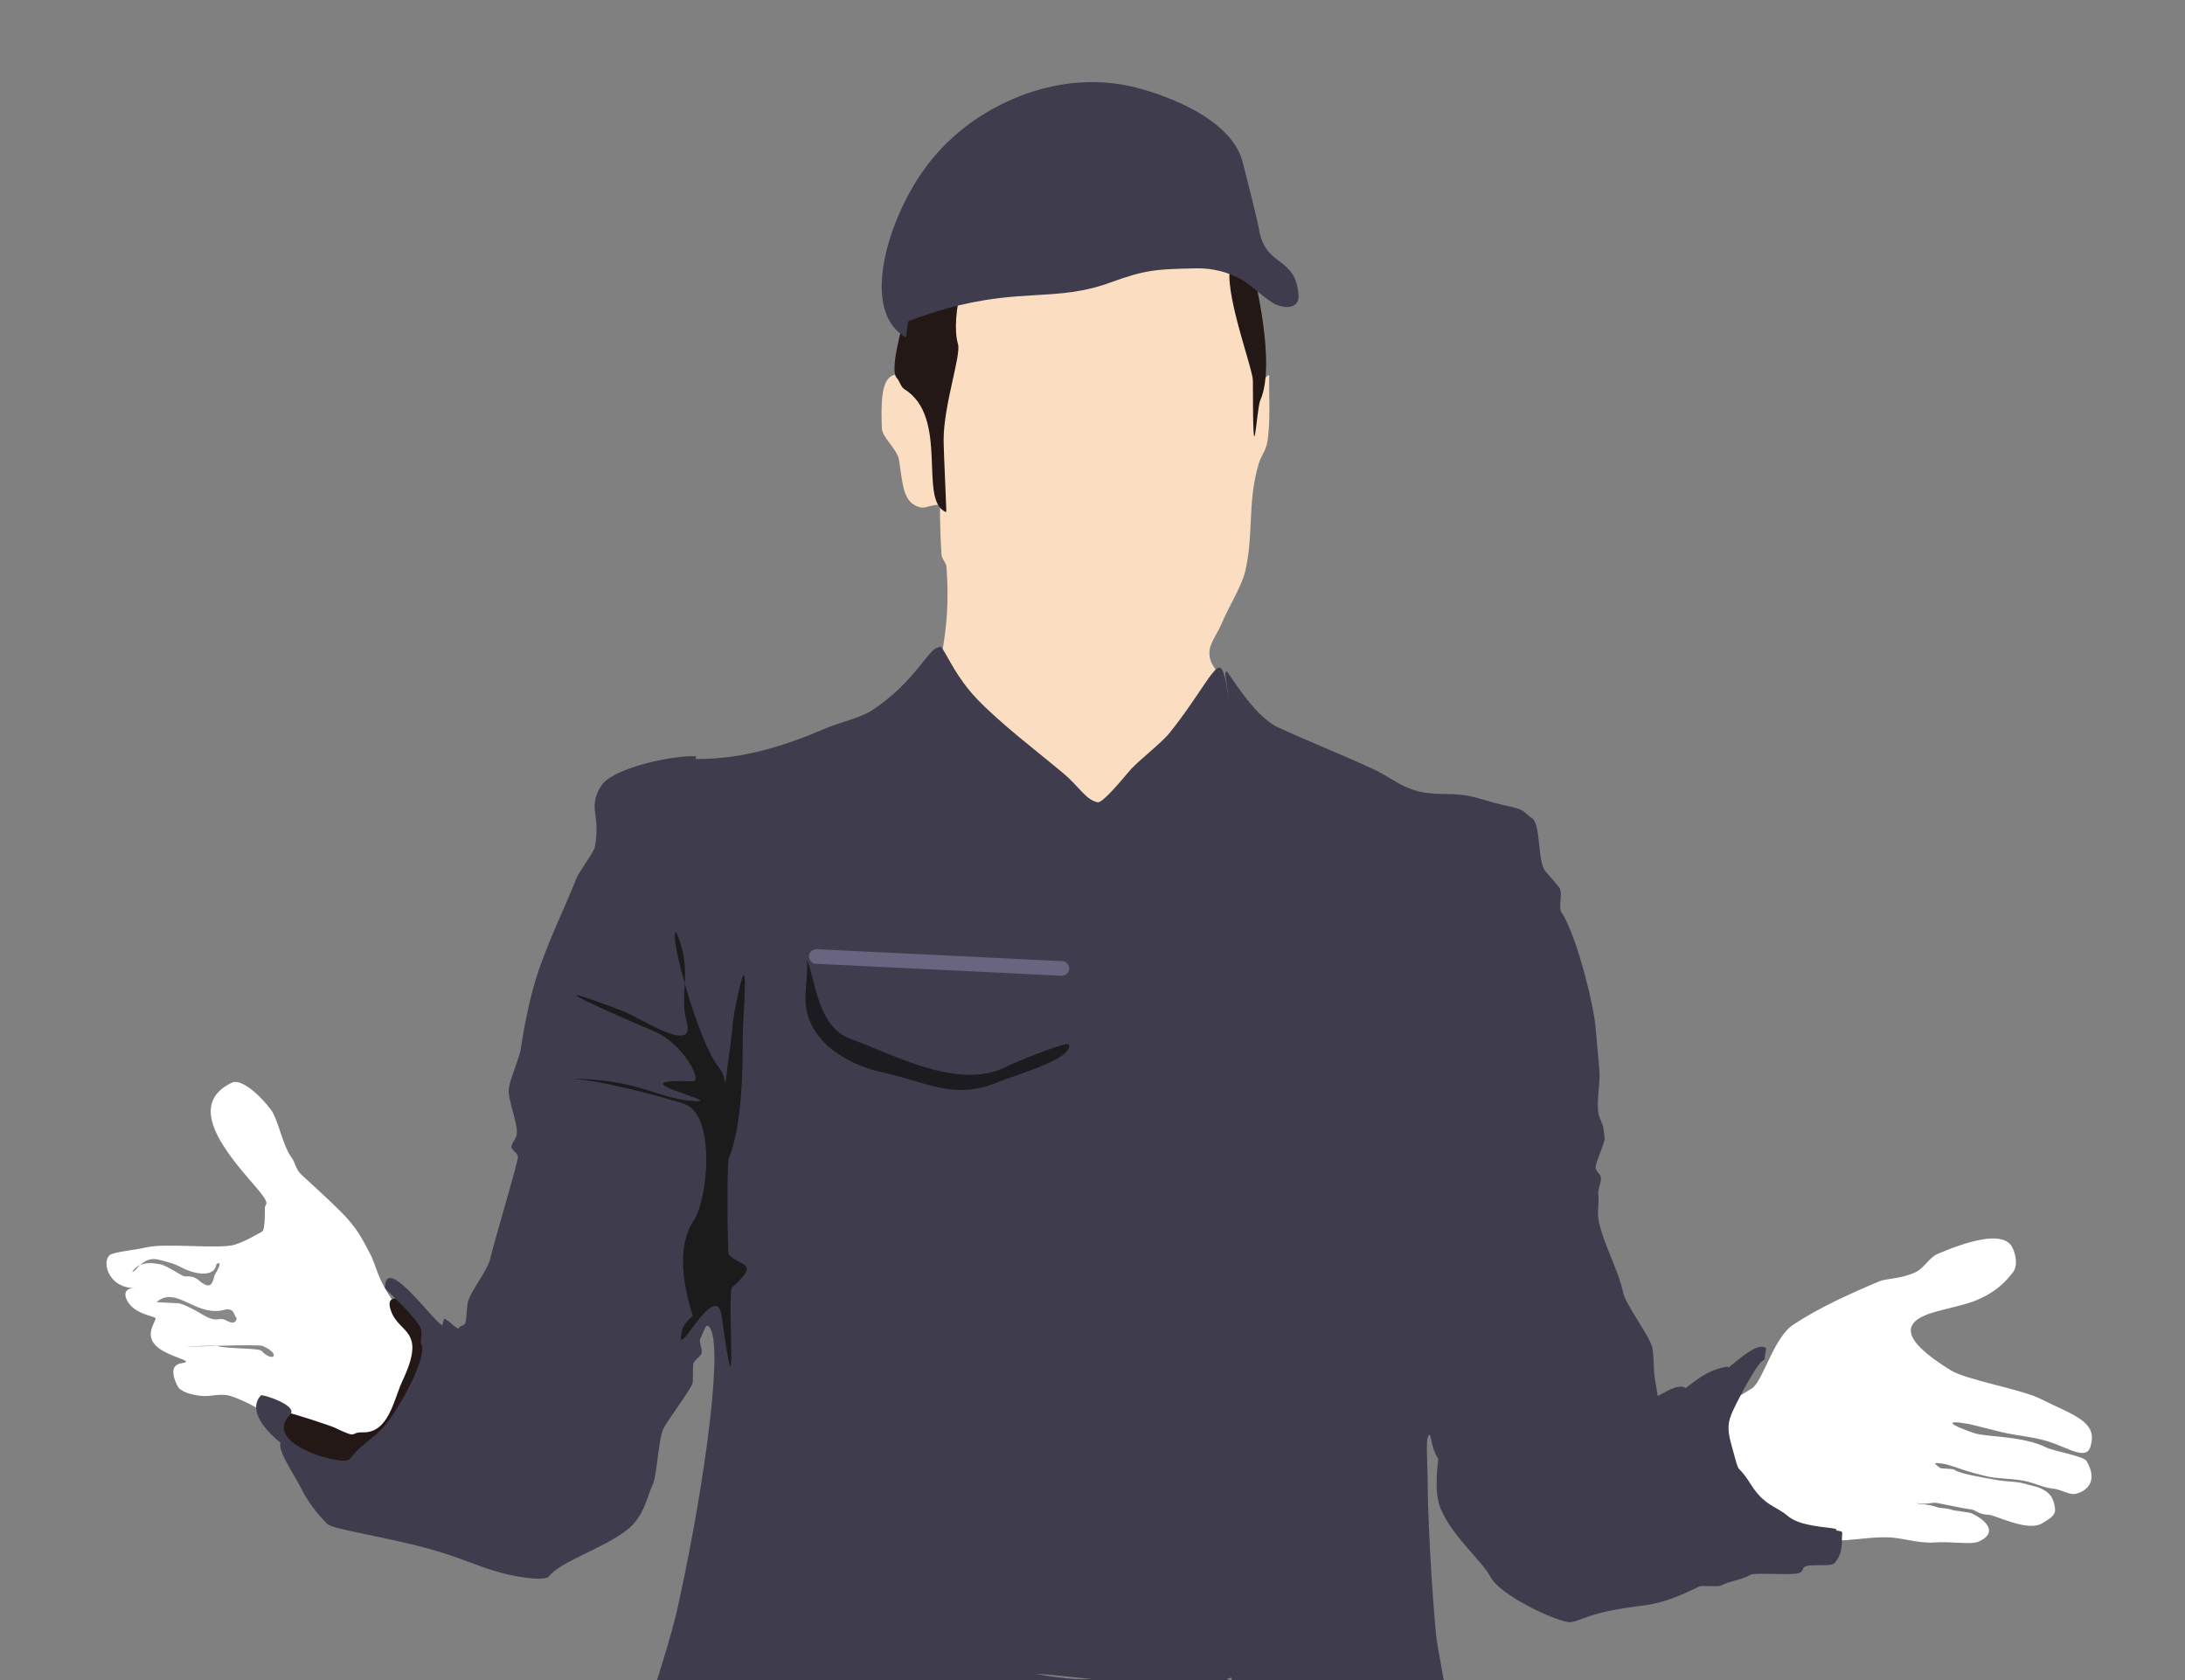 <?xml version="1.0" encoding="UTF-8"?>
<svg id="_レイヤー_1" data-name="レイヤー_1" xmlns="http://www.w3.org/2000/svg" version="1.1" xmlns:xlink="http://www.w3.org/1999/xlink" viewBox="0 0 100.4 77.2">
  <rect x="0" y="0" width="100.4" height="77.2" fill="#808080" stroke="none"/>
  <!-- Generator: Adobe Illustrator 29.0.0, SVG Export Plug-In . SVG Version: 2.1.0 Build 186)  -->
  <defs>
    <style>
      .st0 {
        fill: #1b1b20;
      }

      .st0, .st1, .st2, .st3, .st4, .st5, .st6, .st7, .st8 {
        fill-rule: evenodd;
      }

      .st1 {
        fill: #888;
      }

      .st2 {
        fill: #fff;
      }

      .st9 {
        fill: none;
      }

      .st10, .st8 {
        fill: #3f3d4d;
      }

      .st3 {
        fill: #231815;
      }

      .st4 {
        fill: #1c1b1c;
      }

      .st5 {
        fill: #696581;
      }

      .st6 {
        fill: #2f2e2f;
      }

      .st7 {
        fill: #fbdec1;
      }

      .st11 {
        clip-path: url(#clippath);
      }
    </style>
    <clipPath id="clippath">
      <rect class="st9" width="100.4" height="77.2"/>
    </clipPath>
  </defs>
  <g class="st11">
    <g>
      <path class="st7" d="M71.96,50.26c2.05-2.7,3.43-4.49-12.6-10.3-.08-.03-3.15-5-3.3-8.76-.01-.36-.56-.63-.48-1.33.04-.35.39-.82.55-1.21.31-.76.93-1.72,1.09-2.42.4-1.75.09-3.13.61-4.91.11-.38.32-.59.4-1,.16-.89.07-2.22.09-3.06,0-.19-.5.52-.5.32,0-3.36-.69-6.74-2.4-7.96-1.88-1.33-5.05-1.6-7.33-.73-.64.24-1.89-.17-2.42.24-3.05,2.37-4.26,8.04-4.44,8.06-.65.05-.77.83-.71,2.48.02.42.72.98.79,1.45.18,1.22.2,1.98.97,2.18.24.06.48-.12.91-.12,0,.88.03,1.63.07,2.28.01.21.22.38.23.57.12,1.63,0,2.78-.18,3.82-.18,1.03-.4,1.95-1.47,3.73-6.07,10.17-9.92,5.04-13.98,16.66h44.13Z"/>
      <path class="st2" d="M94.06,66.52c-1.1-.56-2.8-.49-3.33-.67-1.16-.39-1.44-.64-.24-.42.15.03.71.18,1.45.36.63.16,1.46.22,2.12.42,1.02.32,1.81.91,2,.24.08-.3.19-.77-.42-1.21-.48-.35-1.09-.57-1.88-.97-.84-.43-3.41-.87-4.12-1.31-1.71-1.06-2.66-2.07-.9-2.63.62-.2,1.58-.37,2.12-.61.97-.42,1.36-.92,1.64-1.27.27-.35.07-1.05-.12-1.27-.51-.58-1.94-.16-3.3.41-.46.19-.65.67-1.06.86-.62.3-1.38.3-1.64.41-1.38.58-2.82,1.23-3.99,2.01-.9.6-1.38,2.58-1.88,2.91-6.28,4.12-7.6-3.21-8.8-4.94-1.95-2.83-1.6-4.74-.75-6.24H27.33c-1.36,3.72-3.01,6.06-5.41,9.55-.96,1.4-2.44-.09-4.09-2.72-.5-.8-.59-1.38-.82-1.82-.73-1.4-.85-1.52-3.15-3.63-.26-.23-.31-.58-.42-.73-.48-.63-.64-1.82-1.01-2.29-.66-.85-1.41-1.39-1.77-1.22-2.1,1-.37,3.12,1.03,4.72.81.93.49.81.48,1.03,0,.06.02,1.01-.12,1.09-.23.13-.79.46-1.27.61-.68.21-3.17-.09-4.06.12-.59.14-1.08.15-1.57.3-.54.17-.25,1.57,1.03,1.57-.65,0-.44.6-.06.91.41.34,1.02.4,1.03.48.01.19-.7.92.36,1.51.6.34,1.41.47.85.55-.7.09-.28.91-.18,1.09.1.18.53.38,1.15.42.37.03.79-.14,1.27,0,.4.12,1.44.6,2,1.09.38.34.29.72.61.85,2.02.79,3.83.69,5.07,1.68,7.74,6.14,10-6.53,12.64-10.27,6.52-9.26,2.51,3.53,2.75,3.41,9.04-4.93,6.17-4.04,18.59-4.04,10.01,0,16.23-2.7,18.17,6.42,1,4.7,6.98,8.69,10.48,7.33.9-.35,1.94,0,2.98.14.91.11,1.74-.13,2.79-.12.65,0,1.45.29,2.18.24.82-.06,1.67.11,2.03-.03.86-.36.52-.91-.27-1.3-.18-.08-.78-.11-.97-.18-.2-.08-.49-.05-.67-.12-.43-.16-.84-.11-.91-.18.52.09.67-.06.97,0,1.27.26,1.11.22,1.57.3.17.03.31.22.79.24.3.01,1.82.83,2.48.36.17-.12.57-.28.55-.61-.06-.69-.42-.85-.67-.97-.16-.08-.63-.18-.85-.24-.25-.07-.72-.07-1.03-.12-.94-.16-1.83-.32-2.06-.48-.13-.09-.6-.04-.68-.1-.34-.25-.26-.24.07-.2.45.05,1.07.38,2.18.61.13.03.28.05.45.06.38.04.82.06,1.13.12.43.07.95.33,1.33.36.44.04.79.32,1.09.24.6-.15.99-.67.48-1.51-.13-.22-1.52-.45-1.82-.61Z"/>
      <path class="st6" d="M31.36,168.97c3.47-.02,3.16-.53,6.01.61,1.58.63.21,2.49,1.55,4.37.58.81-.16,2.89-.04,4,.06.62.21,2.14-.34,2.41-2.27,1.11-3-.16-3.24,1.83-.23,2.02-5.39,1.43-7.03,1.43-3.57,0-3.11.1-2.92-3.17.05-.9,1.4-3.07,2.01-3.8,1.54-1.81,2.3-2.37,2.96-4.66.12-.42.59.16.72-2.2,0,0,.15-.85.31-.83h0Z"/>
      <path class="st6" d="M63.43,169.52c3.26,2.01,2.72,1.56,4.29,4.78.84,1.73,2.08,3,3.12,4.57.82,1.25,2.71,3.91.02,3.91-1.53,0-4.24-.23-5.62.14-.99.26-3.12.24-3.07-1.05.03-.69-1.39-2.31-1.7-1.32-.12.4-3.15-.04-3.15-.56,0-.97.17-2.36-.23-3.15-.71-1.39,1.46-5.8,2.09-7.01.22-.43,3.97-.5,4.26-.32h0Z"/>
      <path class="st3" d="M18.7,59.7c-.41-.05-.99-.21-.74.51.37,1.1,1.67.83.53,3.24-.4.85-.62,2.39-1.82,2.36-.65-.02-.13.34-1.3-.22-.16-.08-1.95-.67-2.17-.69-.73-.04-.52,1.62.84,2.05,2.63.84,2.12.97,4.12-.7.84-.7,1.38-2.61,1.67-3.66.33-1.19-.13-1.82-.8-2.78-.05-.07-.28-.07-.33-.11h0Z"/>
      <path class="st8" d="M38.93,72.42c1.2-10.95,1.01-18.66,1.34-29.17,0-.07,2.26-14.65,3.02-13.47.32.49.69,1.36,1.57,2.3,1.12,1.18,2.86,2.49,4,3.45.75.63,1.02,1.21,1.57,1.33.18.04.75-.58,1.47-1.44.36-.44,1.46-1.26,1.86-1.77,1.33-1.66,2-3.07,2.3-2.97.45.15.4,3.76,2.33,8.43.26.63,2.68,35.18-.91,37.07-.41.21,0,.64-.45.78-2.29.72-5.86.29-8.66,0-1.56-.16-3.41.08-4.72-.36-2.99-1.01-4.87-2.87-4.72-4.18h0Z"/>
      <path class="st8" d="M31.96,34.87c2.16.03,4.18-.63,5.94-1.39.69-.3,1.65-.49,2.18-.85,1.97-1.3,2.6-2.86,3.02-2.87.16,0-.16,1.23-.18,1.59-.01.34.14,1.36.36,2.18.23.84.53,1.5.36,2.6-.11.75.36,1.4.55,2.91.29,2.3.42,5.8.67,8.48.45,4.78.64,10.92.67,15.69.02,2.93-1.44,9.19-1.51,14.17-.08,5.1-.45,3.28,4.12,2,1.61-.45,4.03,1.96,6.06.06.12-.11,2.68,1.33,2.61.14-.09-1.42-.31-3.48-.67-5.9-.22-1.46-.3-3.19-.61-4.85-.24-1.29-.73-2.46-.79-3.94-.08-1.79.21-3.12.3-4.97.09-1.74,0-3.98.06-5.75.25-6.76.54-13.39,1.09-17.63.02-.17-.23-.16-.21-.32.05-.35.1-.69.15-1.01.11-.73.19-1.73.3-2.24.2-.9-.3-2.16-.06-2.12.06,0,1.22,2.02,2.3,2.54,1.07.51,2.94,1.26,4.42,1.94.77.36,1.14.73,1.88.97.85.27,1.67.12,2.36.24.48.08.91.23,1.39.36.43.12.85.17,1.15.3.22.1.38.31.48.36.48.21.27,2.03.67,2.48.22.25.43.49.63.74.18.22-.06.9.1,1.14.37.55.78,1.76,1.09,2.93.25.94.44,1.86.48,2.4.04.45.1,1.1.17,1.9.06.55-.13,1.3-.05,1.97.02.21.22.51.24.73.02.14.03.28.05.43.03.24-.44,1.14-.41,1.39.02.15.22.27.24.42.03.24-.15.54-.12.79.05.35-.05.73,0,1.09.16,1.06.94,2.38,1.15,3.45.09.47,1.24,2.03,1.33,2.48.09.46.05,1.03.12,1.45.05.27.09.53.13.78,0,.04.39-.23.72-.35.29-.11.53-.07.55,0,0,.03.49-.41.97-.67.49-.26.99-.34.99-.31.1.76-.33,1.76-.51,2.55-.56,2.52,1.28,4.03,1.99,4.52.13.09,1.56.27,2.62.38.65.07,1.17.04,1.15.18-.04.37.07.93-.36,1.39-.18.19-1.15,0-1.39.18-.08.06-.03.27-.36.3-.68.07-1.94-.06-2.12.06-.33.21-.98.29-1.33.48-.16.09-.87-.02-1.03.06-.83.41-1.64.75-2.51.86-.23.03-1.25.15-2.03.35-.73.19-1.22.46-1.45.42-.78-.12-3.15-1.26-3.57-2.06-.41-.78-1.74-1.83-2.3-3.15-.36-.84-.09-2.25-.12-2.3-.34-.53-.31-1.16-.42-1.09-.16.1-.07,1.1-.06,2.06.01,2.57.33,6.81.42,7.39.13.78.35,2.04.61,3.27.1.46.31.79.36,1.27.04.35-.28.36-.24.73.53,4.72,1.88,11.46,2.18,17.44.03.52.05,1.04.06,1.55,0,.08.04.32-.24.45-.33.15-.97.21-.97.3,0,.48-.32,1.41-.3,1.88.12,4.24.18,7.78-.06,11.93-.06.98-.3,2.38-.36,3.39-.1,1.56,0,3.74-.18,5.27-.16,1.43-.03,2.54,0,3.82.03,1.17-.05,2.67-.18,4-.05.49-.36.98-.3,1.39.04.24.44.55.48.79.08.49-.28,1.03-.18,1.51.04.18-.22.49-.18.67.03.13.22.36.24.48.05.21-.11.57-.06.79.08.38.52.77.61,1.15.13.57-.07,1.12.06,1.7.05.25.37.6.42.85.07.32-.42,1.19-.36,1.51.19,1,0,2.59-.12,4.66-.1,1.65-.01,3.51-.12,5.94-.06,1.24.36,4.33.27,5.56-.09,1.25-.19,2.47-.3,3.63-.19,1.98-.43,3.78-.7,5.22-.33,1.77-.25,4.4-.79,4.48-.14.02-1.67-.59-3.15-.61-2.17-.02-4.52.55-4.54.55-.3-.88-.16-2.14-.24-3.03-.14-1.52-.25-2.65-.11-4,.13-1.17-.89-4.83-.98-8.72-.03-1.28-.02-2.6.01-3.87.02-.9-.34-3.95-.32-4.79,0-.04-.12-1.73-.12-2.91,0-.7.13-1.14.12-1.15-.02-.02-.36-.2-.48-.91-.05-.27-.03-1.24.24-2,.16-.46.65-.78.61-1.03-.06-.39-.59-.89-.67-1.33-.09-.51.17-1.48.06-2.06-.13-.68-.7-1.43-.85-2.18-.04-.21.04-.63,0-.85-.1-.51-.62-.87-.73-1.39-.22-1.07-.13-3.11-.36-4.24-.08-.41-.03-1.41-.12-1.82-.07-.31-.04-.2-.07-.31-.08-.37-.03-1.09-.12-1.45-.15-.66-.21-1.8-.36-2.42-.05-.21-.25-.47-.3-.67-.07-.25,0-1.09-.06-1.33-1.22-4.39-1.72-8.49-2.54-10.48-.43-1.05-.97-2.53-1.33-3.57-.19-.56-.23-1.01-.42-1.15-.16-.12-.51.51-.67.48-.22-.03-.34,1.44-.55,1.57-.22.14-.03,1.09-.24,1.39-.32.46.06,1.67-.24,2.42-.22.54-.75,1.16-.97,1.82-.68,2.06-1.59,4.91-2.3,7.63-.27,1.03-.75,4.26-.85,6.6-.05,1.26.27,2.04.18,2.6-.11.65-.72,1.11-.85,1.64-.29,1.2-.42,2.28-.73,3.03-.29.72.04,1.43-.3,1.94-.44.66.02,1.08-.42,1.94-.1.19-.77.57-.85.85-.14.5.2,1.43.12,2.18-.03.3-.34.75-.36,1.09-.07,1.03.15,2.46.12,3.76-.01.62,0,1.83-.12,2.54-.11.64-.23.59-.24,1.21-.05,2.85-.42,6.52-.61,9.45-.12,1.87,0,9.95-.24,11.57-.22,1.51-.54.77-.97,1.33-.52.69-1.95.03-2.85.06-.91.03-1.88.03-3.09-.18-.53-.09-.99.09-1.7-.3-.21-.12-.38-.65-.55-1.03-.21-.5.31-1.88.18-2.79-.19-1.28-.06-3.33-.12-5.27-.14-4.28-1.01-10.69-.85-16.84.03-1.36.32-3.39.36-4.78.02-.7.4-1.48.42-2.18.02-.46.29-.7.3-1.15.03-.9-.39-1.94-.36-2.85.01-.31.02-.61.03-.92,0-.22.87-.55.88-.78.2-5.96-.31-11.6-.48-16.6-.14-4.03-.04-8.29.06-11.39.06-1.96.32-3.33-.12-4.24-.17-.35-.73-.1-1.27-.24-.48-.12-.93-.65-1.15-.73-.32-.11.2-2.3.61-4.97.38-2.45.83-5.54,1.27-8.12.52-3.01,1.01-5.37,1.14-5.88.07-.27-.78-.15-.71-.42.37-1.47,1.06-3.31,1.45-5.15,1.26-5.8,2.1-12.25,1.33-12.66-.11-.06-.16.19-.36.61-.06.13.13.5.06.67-.06.13-.3.28-.36.42-.06.12,0,.84-.06.97-.17.39-1.12,1.64-1.33,2.06-.22.44-.3,2.16-.48,2.54-.26.53-.38,1.48-1.21,2.12-1.12.86-3.02,1.42-3.57,2.12-.15.19-1.17.11-2.24-.18-1-.27-1.99-.75-3.27-1.09-2.13-.58-4.44-.9-4.67-1.14-.54-.54-.95-1.12-1.21-1.65-.32-.66-1.36-2.1-.79-2.18.29-.04.59.25,1.03.48.98.53,2.31,1.33,3.28,1.29.88-.04.99-1.56,1.62-2.44.74-1.02.74-2.61,1.27-4.36.06-.18.11-.37.16-.56.03-.11.65.54.68.43.04-.14.26-.1.3-.24.08-.29.05-.66.12-.97.13-.51.91-1.46,1.03-2,.15-.71,1.14-3.93,1.27-4.66.03-.15-.33-.34-.3-.48.03-.19.21-.35.24-.55.08-.5-.43-1.63-.36-2.12.06-.46.48-1.37.55-1.82.11-.79.42-2.49.85-3.69.57-1.63,1.29-3.05,1.69-4.11.12-.32.81-1.22.86-1.46.16-.88.04-1.31,0-1.7-.05-.49.13-.92.36-1.21.59-.76,3.3-1.34,4.3-1.27h0Z"/>
      <path class="st8" d="M12,64.1c-.89.93,1.05,2.44,1.68,2.68.65.25,2.04,1.78,3.76,1.93,1.36.12,1.23-.39.99-.42-.79-.12.01-.61.29-1.07.26-.44,1.01-.96,1.39-1.63.5-.88.58-1.39.82-2.39.12-.51-.08-2-.64-2.33-.46-.27-2.6-3.27-2.6-1.7,0,.08,1.07.97,1.57,1.72.23.34.01.67.1.86.31.69-1.24,3.36-1.88,3.97-.51.49-.97.73-1.42,1.33-.24.32-4.09-.67-2.73-2.06.4-.41-1.27-.94-1.32-.88h0Z"/>
      <path class="st8" d="M81.17,61.96c-.39-.37-1.37.6-1.76.88-.35.25-1.94,3.96-1.9,4.07.26.8.95,1.33,1.03,2.3.03.34.31.61.36.79.18.57.38.45,1.8.98,1.14.43-1.56.13-.29.71.81.37.8.63,1.94.36,1.55-.37.94-.97,2.02-1.74.24-.17-1.52-.06-2.21-.65-.54-.47-1.08-.46-1.71-1.46-.74-1.17-.44-.17-.88-1.77-.26-.93-.16-1.19.23-1.97.25-.5.49-.94.78-1.41.67-1.07.41-.07.57-1.09h0Z"/>
      <path class="st8" d="M44.03,76.71c.61-.53,4.05.44,5.64.44,1.15,0,6.83-.24,7.32.53.71,1.12,1.55,4.56-1.3,4.56-5.2,0-3.63-.33-4.86,3.99-.12.42-.18,8.59-.42,7.63-.18-.68.16-2.27-.18-3.54-.23-.84.27-4.39-.24-5.59-.66-1.53-.13-3.23-2.38-3.51-3.25-.4-.28.85-2.66,1.08-1.99.19.17,2.82-2.47,2.28,0-.02,1-4.59,1.07-5.44.08-.99.4-1.74.48-2.42h0Z"/>
      <path class="st8" d="M54.74,82.23c0,4.48,1.12,6.96,2.89,11.06.48,1.1,2.63,4.86,3.53,5.36,1.45.8,2.88,1.88,4.59,2.23.81.16-.93-.25-2.66-1.8-4.39-3.93-6.46-16.12-6.29-21.63,0-.21-2.2-1.64-2.3,2.1-.01.46.24,1.73.24,2.69h0Z"/>
      <path class="st4" d="M48.48,77.97c.48.18,3.97.04,4,.06.08.06-.06.45-.06,1.19,0,2.59-.28,2.15-2.98,1.93-.8-.06-.84-.89-.84-1.65,0-.4-.14-1.11-.12-1.53h0Z"/>
      <path class="st8" d="M44.02,77.02c-.37,4.98-4.51,20.42-10.02,21.52-.63.13-3.42.31-2.41.35,7.82.37,10.62-7.95,11.94-14.41.36-1.79,1.24-4.96.68-6.84l-.19-.62h0Z"/>
      <path class="st4" d="M31.84,60.49c-.42-1.37-.79-3.16.04-4.42.66-1,1.02-4.89-.46-5.36-1.18-.37-4.08-1.15-5.33-1.15,3.34,0,4.15.96,5.86,1.03,1.32.05-3.82-1.05-.12-.91.49.02-.46-1.75-1.78-2.3-1.44-.6-6.32-2.76-1.48-.95.85.32,3.42,2.08,2.98.5-.37-1.31.32-2.36-.49-4.12-.34.18,1.09,5.22,1.98,6.24.46.52.15,1.59.48-.73.21-1.45.05-1.1.42-2.76.51-2.29.19,1.26.19,2.02,0,1.72-.03,4.09-.65,5.68-.08.21-.06,4.32.01,4.39.58.55,1.44.36.15,1.5-.25.22.31,7.08-.48,1.32-.26-1.86-2.29,2.51-1.8.59.06-.22.45-.65.47-.56h0Z"/>
      <path class="st8" d="M65.46,65.03c-.03-1.2.3-2.77.3-4.46,0-2.71-.69-7.34.71-9.56.95-1.52,2.78-9.22,2.7-9.05-.15.34-2.98,8.64-1.57,8.64,1.85,0,1.84.12,3.61-.65,2.11-.91-2.71,1.07-.31,1.07,1.7,0,1.82-.91,2.14,1.64,0,.01.03-1.39-2.96-1.27-1.66.06,1.47-.46-.92-.36-1.65.07-2.66,1.2-2.66,2.85,0,1.83.38,4.75-.2,6.51-.35,1.07,1.2,1.05.09,3.18-.19.36.63.77.97,1.57.26.6,1.03-.1,2.16-.37,1.83-.44,4.16-.45,4-.41-.25.53-5.02.23-5.89,3.22-.14.47-1.46,2.94-.94.88.35-1.4,2.31-1.63.06-3.75-.71-.67-1.3-.54-1.28.34h0Z"/>
      <path class="st3" d="M31.51,137.35c.07-.2,2.71-.21,3.55-.69.87-.5,1.17,1.06-2-.11-1.15-.42-2.48-1.24-2.14-2.74,0-.03.25.86,1.28,1.48,1.7,1.02,2.75,2.07,4.78.44,1.02-.81,5.89-1.79,1.07,0-3.96,1.47-1.02,2.59-.23,1.59.64-.82,4.56-1.25,1.09-.11-1.12.37-.12,1.26-2.06,1.5-1.19.15-3.94-.26-1.73-.48,2.09-.21.28-1.53-1.77-.69-.82.34-2.54-.49-.68,1.19.27.25-2.3.19-2.73,1.12.83.14,2.82-1.52,5.83-.1.05.4-4.23.08-4.23,2.1.01,0,1.2-1.09,3.11-1.09.71,0,3.54-.09,3.84.47-.73.19-2.93-.43-4.1.06-.88.36-1.88.03-3.09.92,0-2.08,3.9-2.75.91-2.18-.07.01-2.33,1.47-2.79.3-.18-.45,2.03-1.7,1.81-1.94-.68-.76-1.92.48.56-.76.07-.03-.21-.47-.27-.3h0Z"/>
      <path class="st3" d="M58.25,135.66c1.29.46,5.59-.61,6.99-.96.02,0-.96,1.72-3.81,1.72-.8,0-1.91-.21-2.54.15-.74.43,1.94.21,1.78.41-.31.4-.92-.17-.73.37.1.29-1.68.36-1.12,1.05.32.39,1.27-.07,1.62-.07.82,0,1.63.02,2.34.39.47.24,3.38-.95,3.67.39.13.61.21.1-1.56.1-.26,0-2.39-.07-2.07.67.25.56,1.9-.11,1.9,1.36-.51,0-1.46-.67-2.64-.75-1.44-.11-.56-.58-2.36.13-1.08.42.65-.05.8.89.09.57,1.47.33,2.18.61.01,0,1.29-.07.37.4-.58.3-2.35-.09-2.84-.56-1.1-1.06-2.02-.53-2.96-.85-.45-.15-1.32,1.13-1.23.12.02-.25.86.13,1.49-.73.38-.51,1.35.99,1.35-.03s.77-.16,1.15-.78c.34-.55,2.68,1.1,2.3.26-.37-.81,1.02-.32-.6-.55-1.32-.19-.7-1.18-2.82-.42-.28.1-2.15.69-2.15.98.6-.64-.17-.51,1-.96.8-.31-.3-.34,1.05-1.17.49-.3-1.14.02.02-.44.52-.21-.81-.46-1.38.08-.32.3-.51-.09-.14-.31.14-.08-.29-.89-.39-1.32-.33-1.37-.74-.92.55.53.22.25.46,1.14.51.15,0-.12.74-.21-.14-.83.02,0,.38-.16.42-.02h0Z"/>
      <path class="st3" d="M41.21,17.37c-.61-.56,1.52-6.62,2.01-7.32,3.11-4.43,5.56-2.68,6.93-3.9.67-.6,2.65.59,3.17,1.22.68.83,3.12,1.2,3.96,3.98.47,1.55,1.34,5.46.63,7.04-.18.4-.34,4.02-.34-.9,0-.53-1.2-3.7-1.07-5.04.12-1.34-2.75-2.74-4.49-2.07-3.23,1.23-3.67.02-6.88,1.05-.71.23-1.48,3.14-1.11,4.38.15.51-.66,2.8-.66,4.39,0,.61.14,3.33.12,3.33-1.32-.49.18-4.37-1.94-5.66-.14-.09-.22-.39-.33-.5h0Z"/>
      <path class="st1" d="M6.1,58.43c.16,0,.47-.75,1.21-.55.35.09.73.18,1.06.37.4.22,1.46.53,1.57-.15,0-.04.38-.27-.07.47-.06.1-.07.63-.45.45-.37-.18-.32-.4-.95-.38-.09,0-.81-.5-1.1-.55-.4-.07-.8-.13-1.17.19-.02.02-.13.14-.12.17h0Z"/>
      <path class="st1" d="M7.19,59.83c.54-.49,1.15-.1,1.65.12.44.2.93.37,1.42.24.54-.15.47.27.61.36.01,0,.01.38-.45.13-.43-.23-.37.19-1.23-.35-.15-.1-.82-.45-.99-.45-.15,0-1.02-.06-1-.05h0Z"/>
      <path class="st1" d="M8.58,61.88s3.3-.13,3.49-.04c.88.39.47.78-.05.23-.14-.15-1.61-.08-2.09-.24-.05-.02-1.33.03-1.35.05h0Z"/>
      <path class="st10" d="M59.67,13.62c.02.34-.31.65-1,.39-.43-.16-1.12-.89-1.65-1.18-.89-.48-1.64-.51-2.14-.5-1.73.04-2.24.06-3.83.64-2.5.92-4.06.24-7.57,1.21-.42.12-1.02.3-1.75.58-.03.24-.07.49-.1.74-.12-.06-.29-.18-.46-.35-1.41-1.46-.33-5.02,1.19-7.22,1.16-1.68,2.6-2.57,3.26-2.93.75-.41,3.24-1.72,6.37-1.03.23.05,4.49,1.05,5.11,3.48.58,2.23.74,3.03.74,3.03.29,1.87,1.72,1.22,1.83,3.14Z"/>
      <path class="st0" d="M37.07,44.1c.39.79.46,3.06,1.99,3.62,2.18.81,5.06,2.41,7.24,1.26.22-.12,2.77-1.17,2.82-.99.2.67-2.55,1.43-3.16,1.69-2.1.9-3.27.06-5.45-.42-1.6-.35-3.42-1.43-3.5-3.27-.02-.47.15-1.7.05-1.9h0Z"/>
      <path class="st5" d="M37.52,43.61l11.29.55c.18,0,.32.17.32.35h0c0,.18-.17.32-.35.32l-11.29-.55c-.18,0-.32-.17-.32-.35h0c0-.18.17-.32.35-.32h0Z"/>
    </g>
  </g>
</svg>